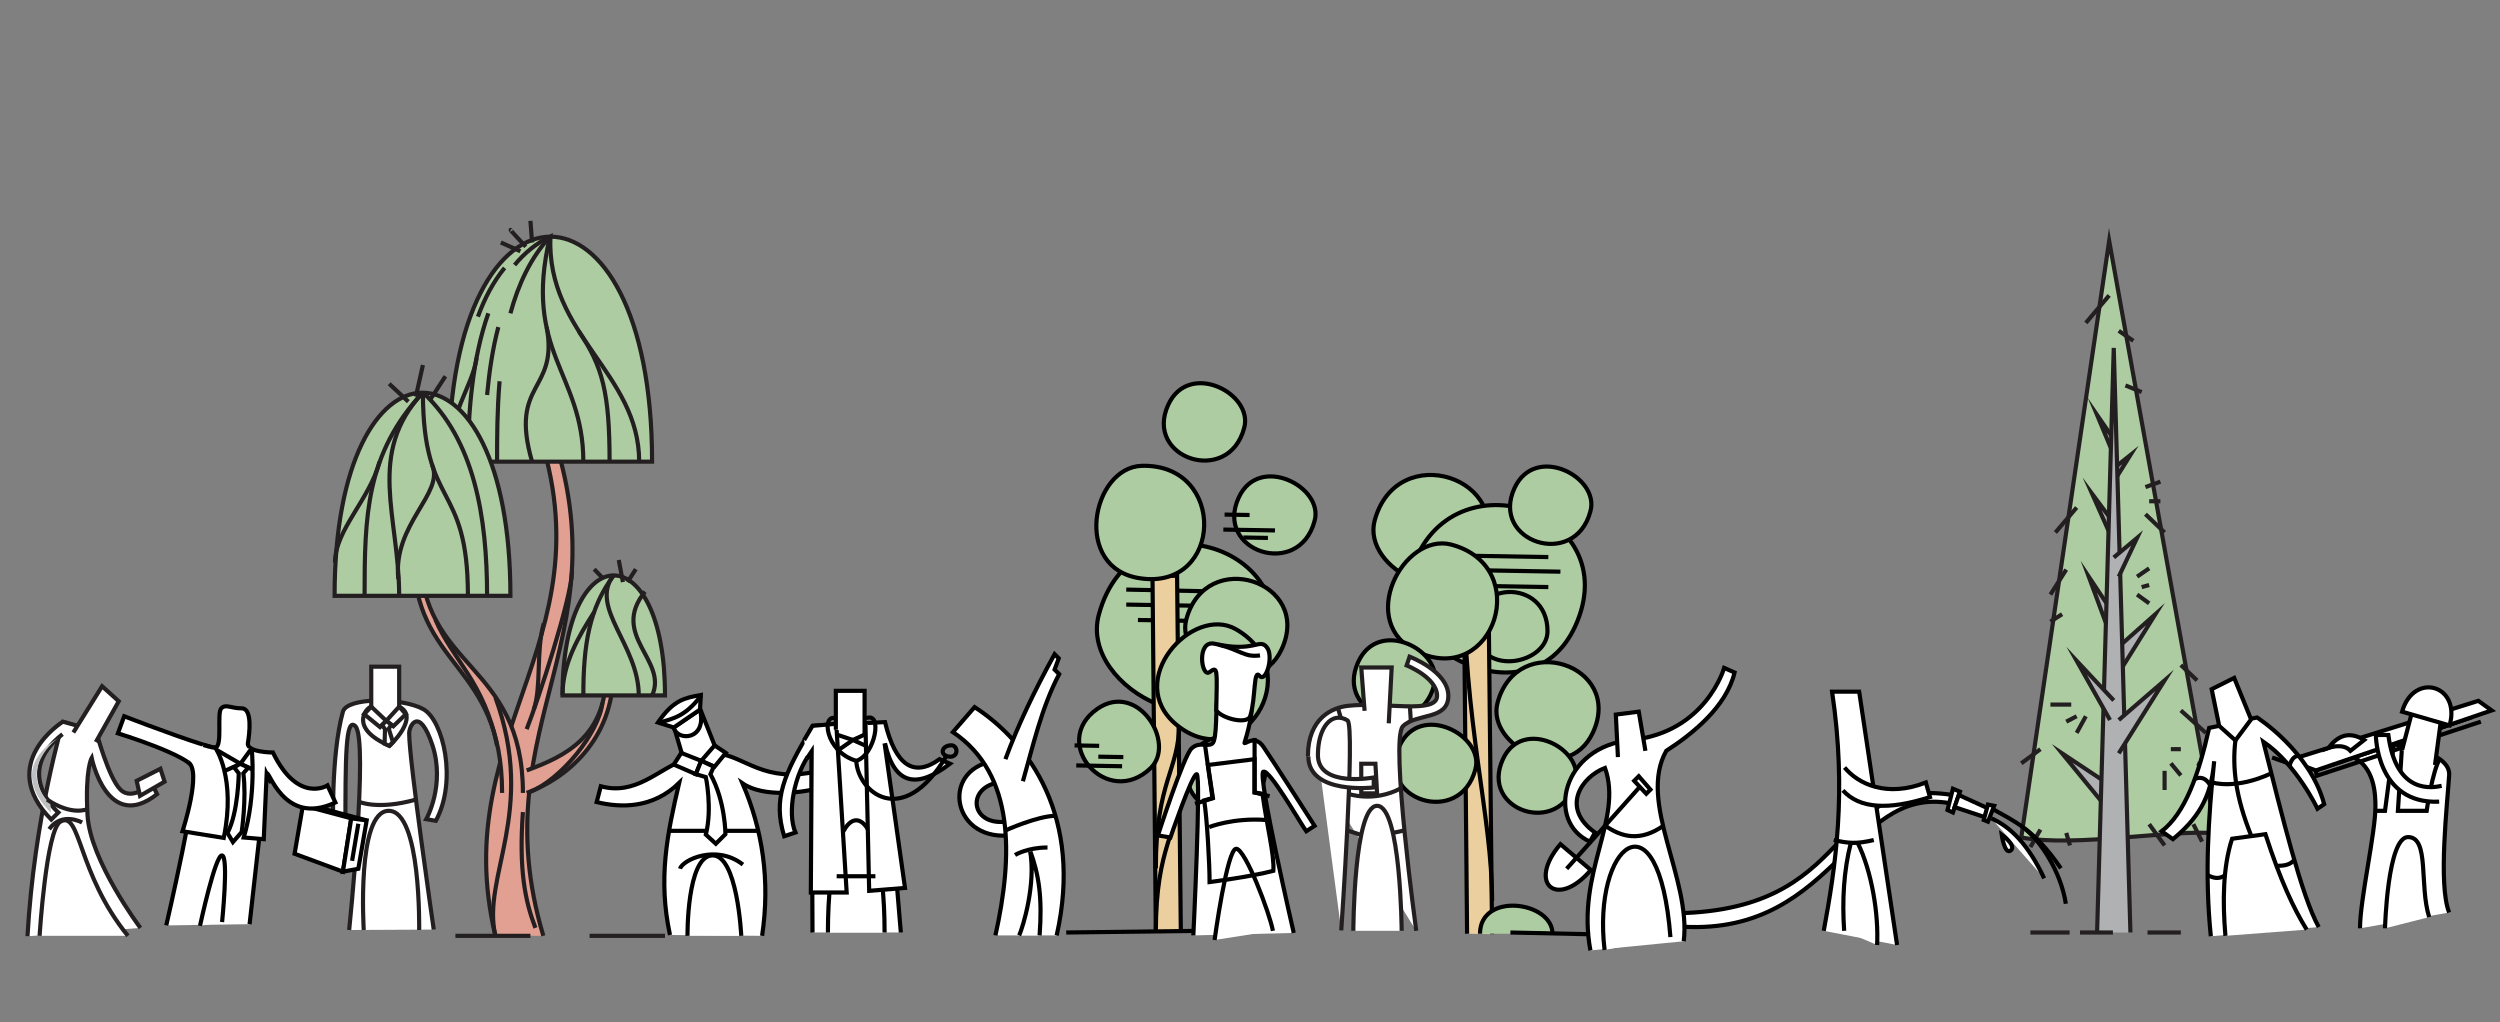 <?xml version="1.0" encoding="UTF-8"?>
<!-- Generator: Adobe Illustrator 28.3.0, SVG Export Plug-In . SVG Version: 6.00 Build 0)  -->
<svg xmlns="http://www.w3.org/2000/svg" xmlns:xlink="http://www.w3.org/1999/xlink" version="1.1" id="Layer_7" x="0px" y="0px" viewBox="0 0 600 245.3" style="enable-background:new 0 0 600 245.3;" xml:space="preserve">
<rect x="0" y="0" width="600" height="245.3" fill="#808080" stroke="none"/>
<style type="text/css">
	.st0{fill:#FFFFFF;stroke:#000000;stroke-miterlimit:10;}
	.st1{fill:none;stroke:#000000;stroke-miterlimit:10;}
	.st2{fill:#ADCCA2;stroke:#231F20;stroke-miterlimit:10;}
	.st3{fill:#B0B1B3;stroke:#231F20;stroke-miterlimit:10;}
	.st4{fill:none;stroke:#231F20;stroke-miterlimit:10;}
	.st5{fill:#ADCCA2;stroke:#000000;stroke-miterlimit:10;}
	.st6{fill:#EBCF9E;stroke:#000000;stroke-miterlimit:10;}
	.st7{fill:#E1A091;stroke:#231F20;stroke-miterlimit:10;}
	.st8{fill:#FFFFFF;stroke:#231F20;stroke-miterlimit:10;}
	.st9{fill:#BDBFC1;}
</style>
<g>
	<path class="st0" d="M239.7,182.5c-14.1,1.2-11.7,19.2,2.4,18l-0.7-3.3c-8.6,1-9.6-8.5-1.2-9.5"></path>
	<path class="st0" d="M238.9,224.5c4.2-18.9,4.8-38.7-10.2-48.8l5.2-6c13.1,8.5,26.1,26.5,19.7,54.8"></path>
	<path class="st0" d="M249.5,224.5c0.7-9.2-0.2-14.7-2.3-20.4c1.5,8-1.7,18.4-2.6,20.4"></path>
	<path class="st0" d="M243.6,205.2c0,0,2.9-1.8,7.8-1.8"></path>
	<path class="st0" d="M241.3,182.2c2.9-7.9,6.9-16.3,11.8-25.2l1,1l-1,2.7l1.1,1.1c-4.2,7.9-6.3,17.3-8.7,25.7"></path>
	<path class="st0" d="M241.3,199.3c0,0,7.8-3.5,12-3.5"></path>
</g>
<g>
	<path class="st0" d="M566.4,222.8c0-6.9,3.7-22.8,3.7-29.2c0-2.5,0-10-6.1-12.2c-3.2-1.2,2.1-3.7,6.1-3.7c0,0,18.1,1.8,17.7,8.3   c-0.4,6.5-2.7,26.4,0,33"></path>
	<path class="st0" d="M570.2,194.6h2.2l2.1-15.9l2,0.2l-1,15.7h6.9c0,0,1.4-9.8,3.2-12.5"></path>
	<polyline class="st1" points="595.4,173.2 556,186.2 555.8,184.9 593.3,172.1  "></polyline>
	<polygon class="st0" points="594.8,168.2 549.2,182.5 555.8,184.9 598,170.5  "></polygon>
	<polyline class="st0" points="576.5,180 579.3,169.3 586,171.6 584.4,183.6  "></polyline>
	<path class="st0" d="M576.5,170.8c2.8-9.7,14.2-6.4,11.4,3.3L576.5,170.8z"></path>
	<path class="st0" d="M572.4,222.8c0,0,0.6-22.1,5.6-21.9c5.1,0.1,2.6,11.6,5,19.2"></path>
	<path class="st0" d="M586,188.6c-1.9,0.4-10.9,2.4-12.8-12.2l-3,0c0,0,0.1,16.7,15.2,16"></path>
	<path class="st0" d="M567.4,177.6c-3.8-2.3-6.4-0.9-8.6,1.9c0,0,3.5-1.3,5.3,0.7L567.4,177.6z"></path>
	<polyline class="st1" points="545.3,181.8 552,184.2 551.8,182.9  "></polyline>
</g>
<g>
	<g>
		<path class="st0" d="M182.9,224.6c2-13.3,0.1-25.5-4.7-36.6c5.1,3.5,14.7,2.3,19.2,0.9l-1.3-3.8c-12.7,3-17.5-3.7-23.8-4.2    l-4.2-10.6l-6.3,4.3l2.3,7.8c-6.2,2.3-11.6,8.6-19.9,6.3l-1,3.8c5.8,1.4,13.4,1.6,19.8-4.6c-2.9,12.4-5.1,23-2.2,36.5"></path>
		<line class="st0" x1="160.5" y1="199.4" x2="181.9" y2="199.4"></line>
		<path class="st0" d="M165,224.6c0,0-0.2-19,5.9-19.3s7,19.3,7,19.3"></path>
	</g>
	<path class="st0" d="M168,170.3c1.8,7.4-5.5,7.7-6.3,4.3L168,170.3z"></path>
	<path class="st0" d="M168,170.3l-6.3,4.3l-3.8-1.2c3.8-5.5,6.5-5.9,10.3-6.6L168,170.3z"></path>
	<path class="st0" d="M158,173.5c3.8-1.1,6.5-1.6,10.3-6.6"></path>
	<polygon class="st0" points="163.5,180.7 168.3,182.6 167,185.8 161.7,183.5  "></polygon>
	<polygon class="st0" points="168.3,182.6 171.5,184 174.2,180.7 171.5,178.9  "></polygon>
	<path class="st0" d="M168.3,182.6l-1.3,3.2l2.4,0.7c0,0,1.6,7.5,0,13.8l2.4,2.2l2.3-2.3c0,0,0-7.9-3.6-14.4l0.8-1.8L168.3,182.6z"></path>
	<path class="st1" d="M163.2,208.5c0.6-2.1,8.7-6,15.1-1"></path>
</g>
<g>
	<g>
		<path class="st2" d="M485.1,201l21.1-143.2L531.8,200C521,199,498.4,203.4,485.1,201z"></path>
		<g>
			<polyline class="st3" points="508.5,161.5 517.3,147.4 508.5,155.2    "></polyline>
			<polyline class="st3" points="507.3,105.4 503.3,99.6 507.3,109.2    "></polyline>
			<polyline class="st3" points="507.3,115.6 511.3,109.2 507.3,112.4    "></polyline>
			<polyline class="st3" points="507.3,125.5 502.1,118.5 507.3,130.2    "></polyline>
			<polyline class="st3" points="507.3,147.4 501.3,138.4 506.4,152.2    "></polyline>
			<polyline class="st3" points="506.2,188.3 494.9,180.8 505.3,193.5    "></polyline>
		</g>
		<g>
			<polyline class="st3" points="511.3,223.8 507.3,83.5 503.3,223.8    "></polyline>
			<line class="st4" x1="499.2" y1="223.8" x2="507.1" y2="223.8"></line>
			<line class="st4" x1="515.4" y1="223.8" x2="523.4" y2="223.8"></line>
			<g>
				<polyline class="st3" points="508.5,180.8 519.5,163.3 508.5,172.8     "></polyline>
				<polyline class="st3" points="507.3,168.1 498.4,158.6 506.4,172.8     "></polyline>
				<polyline class="st3" points="508.5,138.4 512.9,129.1 507.3,133.8     "></polyline>
			</g>
			<line class="st4" x1="498.4" y1="121.8" x2="493.3" y2="127.8"></line>
			<line class="st4" x1="495.9" y1="136.7" x2="492.1" y2="142.7"></line>
			<line class="st4" x1="494.9" y1="147.4" x2="492.1" y2="149.2"></line>
			<line class="st4" x1="523.4" y1="159.6" x2="527.3" y2="163.3"></line>
			<line class="st4" x1="523.4" y1="170.5" x2="529.4" y2="175.9"></line>
			<line class="st4" x1="527.3" y1="183.2" x2="531.8" y2="185"></line>
			<line class="st4" x1="510.1" y1="92.5" x2="514" y2="94.1"></line>
			<line class="st4" x1="506.2" y1="70.9" x2="500.6" y2="77.5"></line>
			<line class="st4" x1="508.5" y1="79.4" x2="512" y2="81.8"></line>
			<line class="st4" x1="489.7" y1="199.1" x2="487.3" y2="203.3"></line>
			<line class="st4" x1="495.9" y1="199.9" x2="496.8" y2="202.9"></line>
			<line class="st4" x1="489.7" y1="179.8" x2="485.1" y2="183.2"></line>
			<line class="st4" x1="515.8" y1="197.8" x2="519.5" y2="202.9"></line>
			<line class="st4" x1="526.4" y1="197.8" x2="528.5" y2="202"></line>
			<line class="st4" x1="500.6" y1="171.9" x2="498.4" y2="175.9"></line>
			<line class="st4" x1="498.4" y1="171.9" x2="495.9" y2="173.2"></line>
			<line class="st4" x1="497.1" y1="169.1" x2="492.1" y2="169.1"></line>
			<line class="st4" x1="521" y1="183.2" x2="523.4" y2="186.1"></line>
			<line class="st4" x1="519.5" y1="185" x2="519.5" y2="189.6"></line>
			<line class="st4" x1="521" y1="179.8" x2="523.4" y2="179.8"></line>
			<line class="st4" x1="512.9" y1="138.4" x2="515.8" y2="136.4"></line>
			<line class="st4" x1="514" y1="140.9" x2="515.8" y2="140.4"></line>
			<line class="st4" x1="512.9" y1="142.7" x2="515.8" y2="144.8"></line>
			<line class="st4" x1="514.9" y1="116.9" x2="518.5" y2="115.6"></line>
			<line class="st4" x1="515.8" y1="120.3" x2="518.5" y2="120.3"></line>
			<line class="st4" x1="514.9" y1="123.4" x2="519.5" y2="127.8"></line>
			<line class="st4" x1="496.7" y1="223.8" x2="487.3" y2="223.8"></line>
		</g>
	</g>
	<g>
		<g>
			<path class="st0" d="M279.4,151.8c-2.1-12.7,17.3-13.8,17.3-0.6C296.7,158.9,281.2,162.3,279.4,151.8z"></path>
			<path class="st5" d="M303.3,159.8c13-28.1-31.5-42.7-39.6-12.2C259,165.3,292.7,182.9,303.3,159.8z"></path>
			<g>
				<line class="st0" x1="293.9" y1="145.5" x2="270.3" y2="145.1"></line>
				<line class="st0" x1="296.7" y1="149.2" x2="273.1" y2="148.8"></line>
				<line class="st0" x1="293.9" y1="142" x2="270.3" y2="141.5"></line>
			</g>
			<path class="st5" d="M307.6,155.8c7.5-16.2-18.2-24.7-22.9-7.1C282,159,301.4,169.1,307.6,155.8z"></path>
			<polyline class="st6" points="283.4,223.8 282.5,138.2 276.6,138.1 277.4,223.8    "></polyline>
			<g>
				<path class="st1" d="M283,188.9c0,11.4-5.6,13.6-5.6,34.8"></path>
				<path class="st1" d="M283,173.6c0,11.4-5.6,13.6-5.6,34.8"></path>
			</g>
			<path class="st5" d="M297.3,119.4c-6,12.9,14.5,19.7,18.2,5.6C317.8,116.9,302.2,108.8,297.3,119.4z"></path>
			<line class="st0" x1="304.3" y1="129.1" x2="298.4" y2="129"></line>
			<line class="st0" x1="299.9" y1="123.6" x2="293.9" y2="123.5"></line>
			<path class="st5" d="M280.4,97.1c-6,12.9,14.5,19.7,18.2,5.6C300.9,94.5,285.4,86.4,280.4,97.1z"></path>
			<path class="st5" d="M273.7,138.8c19.9,2.9,20.8-27.6,0.3-27C262,112.2,257.3,136.5,273.7,138.8z"></path>
			<path class="st5" d="M282.3,173.9c15.5,12.8,32.1-12.7,14.3-22.9C286.2,145.1,269.6,163.3,282.3,173.9z"></path>
			<path class="st5" d="M263.4,170.1c-11.7,8.1,2.4,24.3,12.8,14.2C282.3,178.3,273.1,163.4,263.4,170.1z"></path>
			<line class="st0" x1="269.3" y1="183.9" x2="258.3" y2="183.7"></line>
			<line class="st0" x1="269.6" y1="181.7" x2="263.6" y2="181.6"></line>
			<line class="st0" x1="263.8" y1="179" x2="257.9" y2="178.9"></line>
			<path class="st5" d="M286,181.8c-5.7,12.4,13.8,18.8,17.4,5.4C305.5,179.4,290.7,171.7,286,181.8z"></path>
			<line class="st0" x1="306" y1="127.3" x2="293.6" y2="127.1"></line>
		</g>
		<line class="st1" x1="288" y1="223.4" x2="255.9" y2="223.8"></line>
	</g>
	<g>
		<path class="st7" d="M118.9,224.6c-12.1-50.5,30-72.2,8.3-126.6h3.2c21.7,54.3-15.4,74.9,0,126.6"></path>
		<g>
			<path class="st2" d="M156.5,110.8c0-72-48.8-72-48.8,0H156.5z"></path>
			<path class="st4" d="M138.9,79.5c5.7,8.4,7.4,14.7,7.4,31.3"></path>
			<path class="st4" d="M122.5,75.2c1.9-7,4.9-13.4,9.5-18.4"></path>
			<path class="st4" d="M119.3,110.8c0-5.6,0-12.3,0.6-19.3"></path>
			<path class="st4" d="M116.9,94.8c0.5-5.4,1.3-11,2.7-16.3"></path>
			<path class="st4" d="M123.5,63.6c2.4-2.9,5.2-5.2,8.5-6.8c-6.6,27.7,8,32.7,8,54"></path>
			<path class="st4" d="M112.3,110.8c0-11.8,1.1-24.9,4.9-35.6"></path>
			<path class="st4" d="M114.7,76c1.6-4.4,3.7-8.4,6.4-11.7"></path>
			<path class="st4" d="M132.1,56.8c-1,23.6,21.3,32.7,21.3,54"></path>
			<path class="st4" d="M107.7,110.8c0-11.8,5.6-17.8,6.7-24.9"></path>
			<path class="st4" d="M131.2,78.5c2.9,15.7-9.1,13-3.5,32.3"></path>
			<line class="st4" x1="124.9" y1="60.3" x2="120.2" y2="58.2"></line>
			<path class="st4" d="M126.2,59.2c0,0-4.2-4.4-3.6-4"></path>
			<line class="st4" x1="127.7" y1="58.2" x2="127.3" y2="53"></line>
		</g>
		<path class="st7" d="M125.5,190.3c0-31.6-24.6-29.6-24.6-57.6h-1.7c0,28,21.3,26,21.3,57.6"></path>
		<path class="st7" d="M126.4,190.3c9.5-3.4,20.8-12.8,20.8-29h-1.7c0,15.3-9.5,20.1-19.1,23.6"></path>
		<path class="st4" d="M137.3,137.1c-0.2,6.7-8.2,31.1-10.9,37.9"></path>
		<path class="st4" d="M125.5,194.9c-1,13.8,0.5,21.3,3,27.8"></path>
		<path class="st2" d="M159.6,166.9c0-38.4-24.6-38.4-24.6,0H159.6z"></path>
		<path class="st2" d="M122.5,143c0-65-42.2-65-42.2,0H122.5z"></path>
		<path class="st4" d="M101.5,94.2c-13.7,14.7-14,29.7-14,48.8"></path>
		<path class="st4" d="M101.5,94.2c-13.7,14.7-5.7,29.7-5.7,48.8"></path>
		<path class="st4" d="M101.5,94.2c12.3,11.4,15.4,29.7,15.4,48.8"></path>
		<path class="st4" d="M101.5,94.2c0,28.2,10.8,21.1,10.8,48.8"></path>
		<path class="st4" d="M140,166.9c0-12.1,1.4-21,7.3-28.8"></path>
		<path class="st4" d="M153.3,166.9c0-12.1-11.9-21-6.1-28.8"></path>
		<path class="st4" d="M156.5,166.9c3.9-8.4-10.2-14.4-1.7-24.9"></path>
		<path class="st4" d="M142.6,146.9c-3.6,5.6-7.6,12.3-7.6,19.9"></path>
		<path class="st4" d="M103.7,111.6c3,6.8-9.5,14.2-8.1,27.4"></path>
		<path class="st4" d="M91.1,110.8c-2.4,9.1-10.7,16.4-10.7,24.2"></path>
		<path class="st4" d="M130.5,149.6c-1.9,6.7-0.5,15.1-2.4,20.7"></path>
		<path class="st4" d="M119.3,179c-3-15.2-10.8-20.8-14.8-30.3"></path>
		<path class="st4" d="M118.9,224.6c-3.4-14.1,10-29.8,0-57.2"></path>
		<line class="st4" x1="159.6" y1="224.6" x2="141.5" y2="224.6"></line>
		<line class="st4" x1="127.3" y1="224.6" x2="109.3" y2="224.6"></line>
		<path class="st4" d="M127.1,190.1c7.6-3,16.7-14.3,17.5-21.5"></path>
		<line class="st4" x1="150.6" y1="139.7" x2="152.6" y2="136.6"></line>
		<line class="st4" x1="149.5" y1="139.7" x2="148.5" y2="134.4"></line>
		<line class="st4" x1="144.6" y1="138.7" x2="142.6" y2="136.6"></line>
		<line class="st4" x1="98" y1="96.4" x2="93.4" y2="92.1"></line>
		<line class="st4" x1="99.8" y1="95.2" x2="101.5" y2="87.6"></line>
		<line class="st4" x1="103.2" y1="96" x2="106.9" y2="90.3"></line>
	</g>
	<g>
		<g>
			<path class="st5" d="M355.7,133c8.4-18.3-20.5-27.8-25.8-8C326.9,136.6,348.8,148,355.7,133z"></path>
			<path class="st5" d="M378,150.4c13-28.1-31.5-42.7-39.6-12.2C333.7,155.9,367.3,173.4,378,150.4z"></path>
			<g>
				<line class="st0" x1="374.5" y1="137.2" x2="350.8" y2="136.8"></line>
				<line class="st0" x1="371.6" y1="140.9" x2="348" y2="140.5"></line>
				<line class="st0" x1="371.6" y1="133.7" x2="348" y2="133.3"></line>
			</g>
			<path class="st5" d="M382.3,175.8c7.5-16.2-18.2-24.7-22.9-7.1C356.7,179,376.1,189.1,382.3,175.8z"></path>
			<path class="st5" d="M354.1,152.1c-2.1-12.7,17.3-13.8,17.3-0.6C371.4,159.2,355.9,162.6,354.1,152.1z"></path>
			<polyline class="st6" points="358.1,224.2 357.2,138.5 351.3,138.4 352.1,224.1    "></polyline>
			<path class="st1" d="M358.1,216.2c0-20.4-6.8-42.4-6.8-77.8"></path>
			<path class="st5" d="M363.5,117.1c-6,12.9,14.5,19.7,18.2,5.6C384,114.5,368.5,106.4,363.5,117.1z"></path>
			<path class="st5" d="M340.3,156.5c18.3,8.4,27.8-20.5,8-25.8C336.7,127.7,325.3,149.6,340.3,156.5z"></path>
			<path class="st5" d="M326,158.8c-6,12.9,14.5,19.7,18.2,5.6C346.5,156.2,331,148.1,326,158.8z"></path>
			<path class="st5" d="M335.9,179c-6,12.9,14.5,19.7,18.2,5.6C356.3,176.5,340.8,168.4,335.9,179z"></path>
			<path class="st5" d="M360.7,182.2c-5.7,12.4,13.8,18.8,17.4,5.4C380.2,179.7,365.4,172,360.7,182.2z"></path>
			<path class="st5" d="M372.6,224.1c0-7.8-17.4-10.1-17.4,0"></path>
			<line class="st0" x1="362.5" y1="223.8" x2="385.1" y2="224.3"></line>
		</g>
	</g>
</g>
<g>
	<g>
		<path class="st8" d="M339.9,223.4c0,0-6.3-45.9-3.2-49.1c3.2-3.2,10.9-1.4,10.9-7.3s-9.3-9.4-9.3-9.4l-0.7,2.1    c0,0,7.3,2.9,7.3,7.3c0,4.5-12.7,1.4-21.4,2.4c-3.6,0.4-9.6,2.8-9.6,12.1"></path>
		<path class="st8" d="M323.5,190.5c0,0,6.1,2.2,12.7-1.3"></path>
		<path class="st8" d="M324.8,223.4c0,0,0.1-30,5.7-30c5.7,0,5.9,30,5.9,30"></path>
		<path class="st8" d="M316.3,181.2c0-6.6,3.3-10.6,7.1-8.3c1.9,1.2-1.5,50.4-1.5,50.4"></path>
		<polyline class="st8" points="327.5,170.6 326.7,160.2 334,160.2 333.3,173.6   "></polyline>
		<polygon class="st8" points="326.7,183.3 326.7,190.4 330.5,190.4 330.1,183.3   "></polygon>
		<path class="st8" d="M314,181.5c0,9.3,15.7,7.5,15.7,7.5v-2.4c0,0-13.4,2.5-13.4-5.4"></path>
	</g>
	<line class="st8" x1="321.1" y1="169.9" x2="321.8" y2="172.3"></line>
	<line class="st8" x1="338.4" y1="169.9" x2="338.6" y2="173.1"></line>
	<line class="st8" x1="323.3" y1="199.3" x2="326.7" y2="200.4"></line>
	<line class="st8" x1="334.3" y1="199.9" x2="337" y2="199.3"></line>
</g>
<g>
	<g>
		<path class="st8" d="M83.8,223.2c0,0,4.7-45.6,1.5-48.9c-2.4-2.4-2.4,7.5-2.4,25.4H80c0,0-0.7-18.1,2.3-28.9    c1-3.5,14.2-3.4,19.3-0.6c4.8,2.7,8.2,17.2,3,26.8l-2.3-0.4c0,0,4.6-8.1,1.5-17.7c-3.2-9.6-5.6-4.7-5.6-2.9    c0,6.5,5.9,47.1,5.9,47.1"></path>
		<path class="st4" d="M100.6,223.2c0,0,0.5-28.6-7.3-28.6s-6,28.6-6,28.6"></path>
		<path class="st8" d="M89.1,169.6c-1.3,0.3-5.4,5.2,4.4,9.4c0,0,7.4-6.9,2.3-9.4"></path>
		<polyline class="st8" points="89.1,171.4 89.1,160 95.8,160 95.8,171.4   "></polyline>
	</g>
	<polygon class="st8" points="89.1,169.6 92.7,173 91.2,174.5 87.4,171.4  "></polygon>
	<polygon class="st8" points="95.8,169.6 92.7,173 94.4,174.3 97.4,171.4  "></polygon>
	<polygon class="st8" points="91.7,174 92.7,173 93.9,173.9 93.3,174.9 94.3,178.1 93.4,179 92.3,178.5 92.4,175  "></polygon>
	<path class="st8" d="M86.1,192.4c0,0,4.5,2.1,13.7-0.5"></path>
</g>
<g>
	<g>
		<g>
			<g>
				<path class="st4" d="M15,176.2"></path>
				<g>
					<path class="st8" d="M33.7,222.7c0,0-12.1-16.1-12.7-27.1s1-13.7,1-13.7s3.7,18.1,15.7,8.7l-1.3-2.6c0,0-4.6,4.4-7.5,1.5       c-2.9-2.9-5.8-13.9-5.8-13.9l-8-2.3c0,0-6.9,22.9-8.5,51.4"></path>
					<path class="st8" d="M9.5,224.6c0,0,1.6-25.5,5-27.4c4.9-2.8,4,12.4,16.2,27.4"></path>
					<path class="st8" d="M15,176.2C3,185.6,14,195,14,195l-1.7,1.7c-13.3-13.5,2.8-23.5,2.8-23.5l3.9,1.1"></path>
					<polyline class="st8" points="17.6,175.8 24.5,164.7 28.5,168.3 23,178.1      "></polyline>
				</g>
				<polygon class="st8" points="38.5,184.5 39.5,187.6 33.6,191 32.8,187.4     "></polygon>
			</g>
			<g>
				<path class="st9" d="M14,177.1c0,0-10.3,7.3-1.9,15.9l0.1,2C12.2,195,0.9,185.2,14,177.1z"></path>
			</g>
		</g>
	</g>
</g>
<path class="st8" d="M20.9,194.2c0,0-3.6,1.7-9.6-2.3"></path>
<path class="st4" d="M19.7,197.4c0,0-4.8-2.7-7.9,1.6"></path>
<g>
	<g>
		<g>
			<path class="st0" d="M556.5,222.5c-4.1-7.4-8.7-26.3-13.3-44.5c8,5.5,13,16.1,13,16.1l1.6-1.1c-3.4-12.7-16.1-20.8-16.1-20.8     l-1.5,0.3l-4-9.8l-5.4,2.7l1.8,8.8l-2.4,0.5c-2.5,11.2-5.8,20.5-11.4,24.8l2.7,1.9c5.7-4.7,9.2-9.7,9.9-18.7     c-1.4,13.6-2.3,27.4-0.8,42"></path>
			<path class="st0" d="M534.1,224.6c-0.7-8.3-0.6-16.5,1.6-23.3l8-1.1c3.6,11.1,6.8,17.9,9.9,22.9"></path>
		</g>
		<polyline class="st0" points="532.7,174.3 536.5,177.7 540.3,172.6   "></polyline>
		<path class="st0" d="M536.5,177.7c-0.8,6.6,0.1,13.7,3.8,22.9"></path>
		<path class="st1" d="M531,187.8c0,0,5.5,1.8,14.1-2.2"></path>
		<path class="st1" d="M530.5,188.6c0,0-1.2-2.7-3.6-1.7"></path>
		<path class="st1" d="M549.5,183.8c0,0,0.5-2.5,2.3-2.4"></path>
		<path class="st1" d="M546.4,207.8c2.1,0,3.3-0.3,4.3-1.5"></path>
		<path class="st1" d="M529.9,210.1c1.4,0.6,2.5,1,4.1,0"></path>
	</g>
</g>
<g>
	<g>
		<polygon class="st0" points="72.7,193.3 70.7,204.9 82.3,209.2 84.3,196.4   "></polygon>
		<polygon class="st0" points="88,196.9 86,208.5 82.3,209.2 84.3,196.4   "></polygon>
		<line class="st0" x1="86" y1="197.7" x2="84.5" y2="206.6"></line>
		<line class="st0" x1="88" y1="196.9" x2="76.4" y2="193.8"></line>
	</g>
	<path class="st0" d="M59.9,221.8c0,0,3.8-34.1,4.1-36c0.4-1.9,3.8,12.8,16.5,6.8l-1.9-4.1c0,0-7.1,4.5-13.1-7.9c0,0-6.4,0-6-2.3   c0.4-2.3,1.1-8.3-1.5-8.3c-2.6,0-3.8-1.1-4.9,0c-1.1,1.1,0.4,9.4-1.5,9.4c-1.9,0-16.1-5.3-21.8-7.5l-1.5,4.1c0,0,17.3,5.3,18.4,8.6   c1.1,3.4-6.8,37.5-6.8,37.5"></path>
	<path class="st0" d="M45.1,182.9c3.5,1.9-1.3,16.6-1.3,16.6l9.9,1.6c3-14.5-2-21.6-2-21.6s-1-0.1-2.9-0.7"></path>
	<path class="st0" d="M60.4,179.6c0,0,1.2,11-1.9,21.4l4.8,0.4l0.7-15.7l1.1,2.2"></path>
	<path class="st0" d="M48,222.2c0,0,3.7-17.2,5.3-16.9c1.6,0.3,0,16,0,16"></path>
	<polyline class="st0" points="52,180 57.7,183.3 60.4,179.6  "></polyline>
	<polyline class="st0" points="54,185 57.7,183.3 60.6,184.7  "></polyline>
	<path class="st0" d="M56.2,184.2l1.1,1.4c0,0-0.1,9.4-2.7,14.3l1.3,2.2l2.1-2.4c0,0,1.2-8.1,0.4-14.1l1.2-1.4l-2-0.9L56.2,184.2z"></path>
</g>
<g>
	<g>
		<path class="st0" d="M195,223.8l-0.2-43.5c-4.3,5.4-5.9,14.9-3.9,19.5l-2.7,0.9c-2.7-9-0.2-14.7,6.9-26.5l17.3-0.9    c2.5,10.4,6.9,13.4,13.1,8.9l2.5,1.1c-7.7,5.9-13.3,5.4-15.6-4.9l3.8,45.4"></path>
		<path class="st0" d="M212.3,223.8c0-35.9-13.6-35.9-13.6,0"></path>
		<polyline class="st0" points="193,177.6 195,174.2 200.7,173.7 203.2,214.2 194.6,214.2 194.8,180.3 193.6,182.1   "></polyline>
		<polyline class="st0" points="200.6,175.1 200.6,165.8 207.5,165.8 207.5,176.3   "></polyline>
		<polyline class="st0" points="207.7,173.3 208.6,213.8 217.2,213.1 212.3,178.4   "></polyline>
		<polyline class="st0" points="200.8,176.3 204.7,177.6 207.5,176.3   "></polyline>
		<polyline class="st0" points="200.8,180.3 204.7,177.6 207.8,179   "></polyline>
		<path class="st1" d="M200.6,172.4c-3.5-1.2-2.6,8,4.9,10.2c4.5-1.3,6.5-12,2.3-10.2"></path>
		<path class="st1" d="M205.5,182.5c0.3,7.6,11.1,16.7,21.6-1"></path>
		<path class="st1" d="M227.9,178.9c-2.1,0.3-2.3,2.5,0,2.7C230.2,181.8,230,178.5,227.9,178.9z"></path>
		<line class="st1" x1="200.8" y1="210.3" x2="210.1" y2="210.3"></line>
	</g>
</g>
<g>
	<g>
		<path class="st0" d="M400.3,219.2c46.2,0.2,37.4-33.2,68.3-28.4l-0.5,2c-24.4-4.6-28,34-67.8,29.3"></path>
		<g>
			<path class="st0" d="M437.7,223.4c2.8-15.2,5.6-33.2,2-57.4h6.5l9.1,60.8"></path>
			<path class="st0" d="M450.5,226.8c0.4-7.1-1.2-17.6-4.7-24.6l-1.6,0.1c-1.7,6.7-2.1,13.7-1.6,21.1"></path>
			<path class="st0" d="M442.7,184.2c3.2,3.9,10.1,7.3,19.5,3.6l1,3.5c-10,3.2-16.9,2.8-20.9-1.6"></path>
			<path class="st0" d="M440.1,201.6c3.4,0.8,5.5,1,9.6,0"></path>
		</g>
		<polygon class="st0" points="468.7,189.3 467.4,194.4 468.7,195 470.4,190   "></polygon>
		<polygon class="st0" points="470.1,190.8 477.1,194 476.3,196.1 469.1,193.7   "></polygon>
		<polygon class="st0" points="477.1,193.1 476.1,196.8 477.1,197.2 478.6,193.4   "></polygon>
		<path class="st0" d="M477.9,196.4c4.6,2,8.9,6.3,12.7,14.4"></path>
		<path class="st1" d="M478.3,194.2c5.1,2.9,10,4.9,16.3,14.2"></path>
		<path class="st1" d="M486,198.9c3.7,3,8.6,10.2,9.8,18"></path>
		<path class="st0" d="M480.4,200.3c0,0,3.6,2.6,2.2,3.8C481.1,205.3,480.4,200.3,480.4,200.3z"></path>
	</g>
	<g>
		<g>
			<path class="st0" d="M404.1,225.9c1.8-15.1-11.1-33.4-4.2-45.7c6.2-4,14.4-10.5,16.4-18.8l-2.5-1.1c0,0-4.4,15.5-22.3,17.3     c-16.8,1.6-20.5,19.7-9.9,24.4l1.2-2.2c-8.3-5.9-3.3-13.3,2.4-15.5c4.4,12.4-7,25.1-3.5,43.8"></path>
			<path class="st0" d="M385.1,228c-3-25.3,13-38.7,15.8-3.1"></path>
			<polyline class="st0" points="394.9,180.2 393.3,170.8 387.8,171.5 388.3,181.7    "></polyline>
		</g>
		<path class="st1" d="M385.3,198.2c4,2.8,8.4,3.8,13.9,0"></path>
		<path class="st0" d="M374.5,202.6c-8.1,9.5-0.8,15.7,7.3,6.2L374.5,202.6z"></path>
		<line class="st0" x1="376" y1="208.5" x2="393.5" y2="188.9"></line>
		<polygon class="st0" points="392.2,187.4 395.1,190.5 396.1,189.5 393.3,186.3   "></polygon>
	</g>
</g>
<g>
	<g>
		<path class="st0" d="M286.4,224.5c0,0,1.9-38.7,0.8-38.7s-6.3,15.2-6.3,15.2l-3-0.5c0,0,6.2-19.2,8.1-20.9s3.6-0.3,4.9-1.1    c1.3-0.8,0.8-9.1,1.3-10.7c0.5-1.6,5.8-0.9,7.6,0.2c1.7,1.1-0.8,9.3-1.1,10.2c-0.3,0.9,2.3-2.2,4.5,1c2,2.9,12.3,19,12.3,19    l-2,1.3c-1.5-2.1-8.8-14.9-10.3-14.3c-1.5,0.6,7.3,38.7,7.3,38.7"></path>
		<path class="st0" d="M290.2,198.5c0,0,5.7-2.3,13.7-1.7"></path>
		<path class="st0" d="M305.5,223.4c-0.8-4.3-6.6-19.6-8.8-19.7c-2.2-0.1-5.2,21.9-5.2,21.9"></path>
	</g>
	<path class="st0" d="M291.9,170.5c0.2-9.9,0.4-10.7-1.6-9.2c-2,1.5-3.2-7.8,1.2-6.8c9.6,2.2,10.7-1.4,12.5,0.8   c1.8,2.1-0.2,8.7-1.7,6.9s-0.9,5.2-2.2,9.5C299.7,174,293.5,172.6,291.9,170.5z"></path>
	<path class="st1" d="M292.4,154.7c5.6,1.4,6.2,3.1,10,2.6"></path>
	<polyline class="st1" points="289.2,178.8 291,191.6 286.8,192.9  "></polyline>
	<polyline class="st1" points="301.1,177.1 301.1,190.2 304.7,191.1  "></polyline>
	<path class="st1" d="M301.1,190.2v-8l-11.2,1.4l1.2,7.9l-2.1,0.6c0.7,4.3,1.3,15.2,1.3,19.6c0,0,10-1.3,15.3-2.7   c0.3-3.8-1.6-10.9-2.6-18.5L301.1,190.2z"></path>
</g>
</svg>
